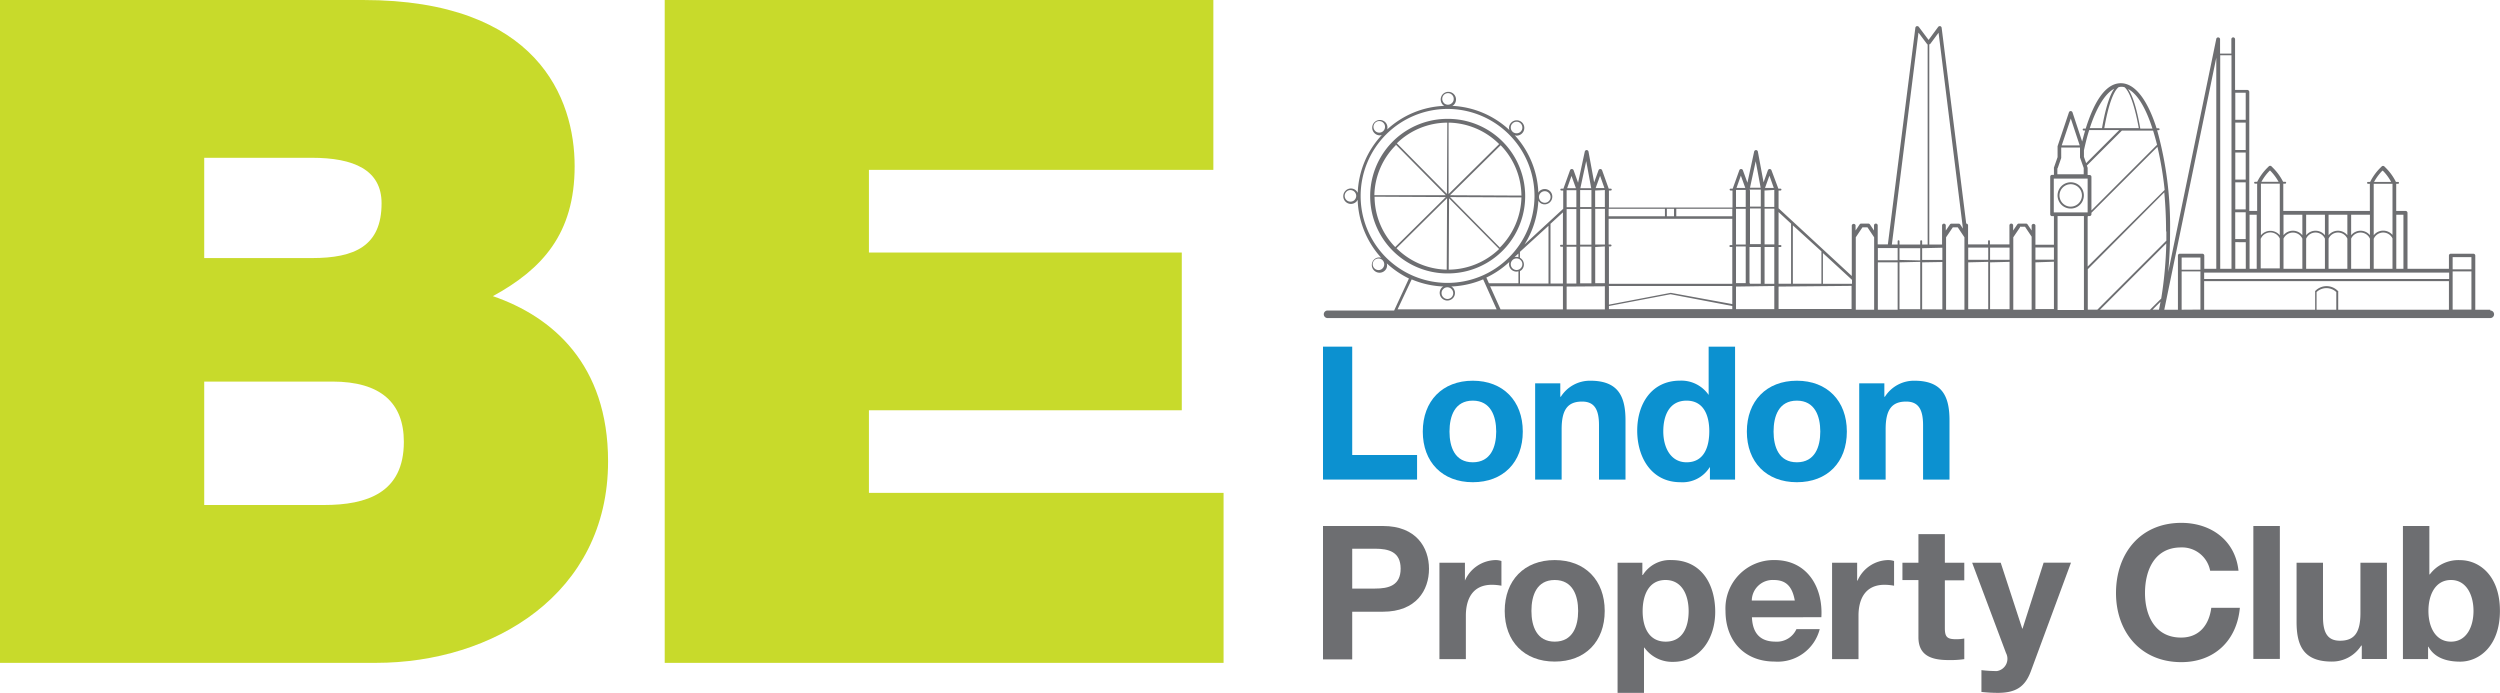 <?xml version="1.0" encoding="UTF-8"?> <svg xmlns="http://www.w3.org/2000/svg" xmlns:xlink="http://www.w3.org/1999/xlink" id="Layer_1" data-name="Layer 1" viewBox="0 0 350 97"><defs><style>.cls-1{fill:none;}.cls-2{clip-path:url(#clip-path);}.cls-3{fill:#c8da2b;}.cls-4{fill:#0c91d0;}.cls-5{fill:#6d6e71;}</style><clipPath id="clip-path"><rect class="cls-1" width="349.99" height="97"></rect></clipPath></defs><title>Content funnelArtboard 1</title><g class="cls-2"><path class="cls-3" d="M56.54,61.86c0-5.46-3.25-8.44-10-8.44H28.59V70.7H45.36c6,0,11.18-1.69,11.18-8.84ZM28.59,36.13H43.67c6,0,9.75-1.69,9.75-7.67,0-4.68-3.9-6.37-9.75-6.37H28.59v14ZM85.13,64.59C85.13,83.18,69,92.8,52.64,92.8H0V0H50.82C75.25,0,80.45,13.78,80.45,23.26S75.9,37.69,69,41.46C77.33,44.32,85.13,51,85.13,64.59ZM121.65,69H171.3V92.8H93.06V0h76.81V23.78H121.65V35.35h43.8V57.44h-43.8V69Z"></path></g><polygon class="cls-4" points="185.22 48.53 189.31 48.53 189.31 63.7 198.39 63.7 198.39 67.14 185.22 67.14 185.22 48.53 185.22 48.53"></polygon><path class="cls-4" d="M206.19,64.72c2.52,0,3.28-2.16,3.28-4.3s-.76-4.33-3.28-4.33-3.26,2.16-3.26,4.33.75,4.3,3.26,4.3Zm0-11.42c4.24,0,7,2.82,7,7.12s-2.74,7.09-7,7.09-7-2.82-7-7.09,2.74-7.12,7-7.12Z"></path><path class="cls-4" d="M214.92,53.67h3.52v1.87h.08a4.82,4.82,0,0,1,4.12-2.24c3.94,0,4.93,2.22,4.93,5.55v8.29h-3.71V59.53c0-2.21-.65-3.31-2.37-3.31-2,0-2.86,1.12-2.86,3.86v7.06h-3.71V53.67Z"></path><path class="cls-4" d="M236.12,56.09c-2.42,0-3.26,2.09-3.26,4.3s1,4.33,3.26,4.33c2.45,0,3.18-2.14,3.18-4.35s-.78-4.28-3.18-4.28Zm3.23,9.33h0a4.47,4.47,0,0,1-4.09,2.09c-4.07,0-6.05-3.49-6.05-7.22s2-7,6-7a4.65,4.65,0,0,1,4,2h0V48.53h3.7V67.14h-3.52V65.42Z"></path><path class="cls-4" d="M251.56,64.72c2.53,0,3.28-2.16,3.28-4.3s-.75-4.33-3.28-4.33-3.26,2.16-3.26,4.33.76,4.3,3.26,4.3Zm0-11.42c4.25,0,7,2.82,7,7.12s-2.73,7.09-7,7.09-7-2.82-7-7.09,2.74-7.12,7-7.12Z"></path><path class="cls-4" d="M260.3,53.67h3.51v1.87h.08A4.82,4.82,0,0,1,268,53.3c3.94,0,4.93,2.22,4.93,5.55v8.29h-3.7V59.53c0-2.21-.65-3.31-2.37-3.31-2,0-2.87,1.12-2.87,3.86v7.06h-3.7V53.67Z"></path><path class="cls-5" d="M189.31,82.4h3.19c1.9,0,3.59-.42,3.59-2.79s-1.69-2.79-3.59-2.79h-3.19V82.4Zm-4.09-8.76h8.4c4.64,0,6.44,3,6.44,6s-1.8,6-6.44,6h-4.31v6.68h-4.09V73.64Z"></path><path class="cls-5" d="M201.57,78.78h3.52v2.5h0a4.79,4.79,0,0,1,4.31-2.87,2.63,2.63,0,0,1,.8.13V82a7.4,7.4,0,0,0-1.33-.13c-2.71,0-3.65,2-3.65,4.33v6.08h-3.7V78.78Z"></path><path class="cls-5" d="M217.66,89.83c2.53,0,3.28-2.16,3.28-4.3s-.75-4.33-3.28-4.33-3.26,2.17-3.26,4.33.76,4.3,3.26,4.3Zm0-11.42c4.25,0,7,2.82,7,7.12s-2.74,7.09-7,7.09-7-2.81-7-7.09,2.74-7.12,7-7.12Z"></path><path class="cls-5" d="M236.41,85.56c0-2.14-.86-4.36-3.24-4.36s-3.2,2.17-3.2,4.36.83,4.27,3.23,4.27,3.21-2.08,3.21-4.27Zm-10-6.78h3.52V80.5H230a4.46,4.46,0,0,1,4-2.09c4.23,0,6.13,3.42,6.13,7.25,0,3.6-2,7-5.92,7a4.78,4.78,0,0,1-4-2h-.05V97h-3.7V78.78Z"></path><path class="cls-5" d="M251.27,84.07c-.34-1.88-1.15-2.87-2.94-2.87a2.92,2.92,0,0,0-3.08,2.87Zm-6,2.35c.1,2.34,1.25,3.41,3.31,3.41a3,3,0,0,0,2.92-1.75h3.26a6.07,6.07,0,0,1-6.31,4.54c-4.25,0-6.88-2.92-6.88-7.09a6.76,6.76,0,0,1,6.88-7.12c4.59,0,6.8,3.86,6.54,8Z"></path><path class="cls-5" d="M256.52,78.78H260v2.5h.06a4.76,4.76,0,0,1,4.3-2.87,2.75,2.75,0,0,1,.81.13V82a7.49,7.49,0,0,0-1.33-.13c-2.71,0-3.65,2-3.65,4.33v6.08h-3.7V78.78Z"></path><path class="cls-5" d="M272.26,78.78H275v2.47h-2.72v6.68c0,1.25.32,1.56,1.57,1.56a5.65,5.65,0,0,0,1.15-.1v2.89a13.61,13.61,0,0,1-2.17.13c-2.27,0-4.25-.52-4.25-3.2v-8h-2.24V78.78h2.24v-4h3.7v4Z"></path><path class="cls-5" d="M284.31,94c-.81,2.16-2.09,3-4.64,3a21.59,21.59,0,0,1-2.27-.13V93.82a19.13,19.13,0,0,0,2.16.13,1.74,1.74,0,0,0,1.28-2.53L276.1,78.78h4L283.11,88h.05l2.95-9.23h3.83L284.31,94Z"></path><path class="cls-5" d="M309.42,79.9a4,4,0,0,0-4.07-3.26c-3.67,0-5.05,3.13-5.05,6.39,0,3.1,1.38,6.23,5.05,6.23,2.51,0,3.91-1.72,4.23-4.17h4c-.42,4.64-3.62,7.61-8.19,7.61-5.76,0-9.15-4.3-9.15-9.67,0-5.53,3.39-9.83,9.15-9.83,4.1,0,7.54,2.4,8,6.7Z"></path><polygon class="cls-5" points="315.47 73.64 319.18 73.64 319.18 92.25 315.47 92.25 315.47 73.64 315.47 73.64"></polygon><path class="cls-5" d="M334.17,92.26h-3.52V90.38h-.08a4.82,4.82,0,0,1-4.12,2.24c-3.94,0-4.93-2.22-4.93-5.55V78.78h3.7v7.61c0,2.22.66,3.31,2.38,3.31,2,0,2.86-1.12,2.86-3.86V78.78h3.71V92.26Z"></path><path class="cls-5" d="M343.14,81.2c-2.19,0-3.16,2.06-3.16,4.33s1,4.3,3.16,4.3,3.15-2.06,3.15-4.3-1-4.33-3.15-4.33Zm-6.73-7.56h3.7v6.78h.06a5,5,0,0,1,4.25-2c2.68,0,5.57,2.17,5.57,7.09s-2.89,7.12-5.57,7.12c-2,0-3.63-.6-4.44-2.09h-.05v1.73h-3.52V73.64Z"></path><path class="cls-5" d="M197.62,39.11a12.69,12.69,0,0,0,4.45,1,.86.86,0,0,0-.2.13,1.08,1.08,0,0,0,.76,1.84,1.1,1.1,0,0,0,.75-.31,1.07,1.07,0,0,0,0-1.52.9.9,0,0,0-.2-.14,12.72,12.72,0,0,0,4.46-1l1.89,4.2H195.66l2-4.25Zm5.58,1.35a.81.81,0,1,1-1.15,1.14.79.79,0,0,1-.23-.57.76.76,0,0,1,.24-.57.8.8,0,0,1,.57-.24.78.78,0,0,1,.57.24ZM194,36a12.19,12.19,0,0,1,8.65-20.75h.07a12.19,12.19,0,0,1,12.11,12.24A12.18,12.18,0,0,1,194,36Zm-.44,1.57a.75.75,0,0,1-.57.24.82.82,0,0,1-.81-.82.8.8,0,0,1,.81-.8h0a.78.78,0,0,1,.57.24.81.81,0,0,1,0,1.14Zm-.47-19h0a.81.81,0,0,1-.56-1.39.79.79,0,0,1,.57-.23h0a.81.81,0,0,1,.57,1.38.78.78,0,0,1-.57.24Zm9.06-4.15a.82.82,0,0,1,0-1.15.83.83,0,0,1,.57-.23h0a.78.78,0,0,1,.57.24.75.75,0,0,1,.23.57.76.76,0,0,1-.24.57.8.8,0,0,1-.57.24h0a.8.8,0,0,1-.57-.24Zm9.6,2.86a.8.8,0,0,1,.57-.24.78.78,0,0,1,.57.24.8.8,0,0,1,.24.58.8.8,0,0,1-.82.8.78.78,0,0,1-.57-.24.79.79,0,0,1-.23-.57.76.76,0,0,1,.24-.57Zm.83,18.18V36a1.14,1.14,0,0,0-.55,0h0l.55-.51Zm4.22,4.23h-4V37.94a.7.7,0,0,0,.23-.15,1.07,1.07,0,0,0,0-1.52,1.08,1.08,0,0,0-.24-.18v-.83l4-3.65v8.12Zm.27-8.36,1.74-1.6v4.54h-.27a.13.13,0,0,0-.13.14.13.13,0,0,0,.13.13h.27v5.15h-1.74V31.37Zm-5.77,5.38a1.06,1.06,0,0,0,.25,1,1.09,1.09,0,0,0,.77.32,1.19,1.19,0,0,0,.26-.05v1.68h-4.13l-.36-.8a12.81,12.81,0,0,0,3.21-2.18Zm1.59-.29a.76.76,0,0,1,.24.57.8.8,0,0,1-.24.57.78.78,0,0,1-.58.24.81.81,0,0,1-.56-1.39.79.79,0,0,1,.57-.23h0a.76.76,0,0,1,.57.24Zm-2.81,6.9-1.46-3.24h10.19v3.24Zm14.6-3.24v3.24h-5.35V40.12Zm-5.35-5.54h1.36v5.15h-1.36V34.58Zm0-5.27h1.36v5h-1.36v-5Zm0-2.64h1.36v2.38h-1.36V26.67Zm.68-2,.62,1.72h-1.23l.61-1.72Zm1.21,9.89h1.58v5.15h-1.58V34.58Zm0-5.27h1.58v5h-1.58v-5Zm0-2.64h1.58v2.38h-1.58V26.67Zm.85-4.06.7,3.8h-1.52l.82-3.8Zm2.61,4.06v2.38h-1.36V26.67Zm-.67-2,.61,1.72h-1.23l.62-1.72Zm-.68,9.62v-5h1.36v5Zm1.35.27v5.15h-1.35V34.58Zm9.18,6.69,8.66,1.65v.44H225.25v-.44l8.65-1.65Zm-8.65-1.15h17.31v2.53L233.93,41h-.05l-8.63,1.65V40.12Zm0-5.54h.26a.13.13,0,0,0,.14-.13.14.14,0,0,0-.14-.14h-.26V30.63h17.31v3.68h-.27a.13.13,0,0,0-.13.14.13.13,0,0,0,.13.13h.27v5.15H225.25V34.58Zm0-5.27h7.88v1.05h-7.88V29.31Zm8.15,0h1v1.05h-1V29.31Zm1.32,0h7.84v1.05h-7.84V29.31Zm13.72,10.81v3.24h-5.36V40.12Zm-5.36-5.54h1.36v5.14h-1.36V34.58Zm0-5.27h1.36v5h-1.36v-5Zm0-2.64h1.36v2.38h-1.36V26.67Zm.68-2,.62,1.72h-1.23l.61-1.72Zm1.21,15V34.58h1.58v5.14H245Zm0-10.41h1.58v5H245v-5Zm0-2.64h1.58v2.38H245V26.67Zm.85-4.06.71,3.8H245l.82-3.8Zm1.26,17.11V34.58h1.36v5.15h-1.36Zm1.36-13v2.38h-1.37V26.67Zm-.68-2,.61,1.72h-1.23l.62-1.72Zm.68,9.62h-1.36v-5h1.37v5Zm10.82,5.81v3.24H249V40.12ZM249,34.58h.27a.13.13,0,0,0,.13-.13.13.13,0,0,0-.13-.14H249V29.69l1.75,1.62v8.41H249V34.58Zm2,5.14V31.55l4,3.64v4.53h-4Zm4.21,0V35.43l4.07,3.75v.55h-4.07Zm5.53-7.89h.71l.93,1.39V43.36h-2.57V33.22l.93-1.39Zm4.93,4.9v6.63h-2.77V36.73Zm-2.77-2h2.77v1.71h-2.77V34.75Zm5.7-30.15,1.19,1.59.08.06v28h-.77v-.46a.13.13,0,0,0-.14-.13.13.13,0,0,0-.13.13v.46h-2.9v-.46a.13.13,0,1,0-.26,0v.46h-.81L268.58,4.6Zm1.62,1.59,1.18-1.59L274.81,32l-.38-.57a.27.27,0,0,0-.22-.12h-1a.26.26,0,0,0-.22.12l-.58.85v-.71a.26.26,0,1,0-.52,0v2.66h-1.79v-28l.08-.06Zm4.8,27V43.36h-2.57V33.22l.94-1.39h.7l.93,1.39Zm-3.09,3.51v6.63h-2.83V36.73Zm0-2v1.71h-2.83V34.75Zm-6,1.71V34.75h2.9v1.71Zm2.9.27v6.63h-2.9V36.73Zm9.52,0v6.63h-2.8V36.73Zm-2.8-2h2.8v1.71h-2.8V34.75Zm5.79,2v6.63h-2.73V36.73Zm-2.73-2h2.73v1.71h-2.73V34.75Zm4.19-2.92h.7l.93,1.39V43.36h-2.57V33.22l.94-1.39Zm4.75,4.9v6.63h-2.59V36.73Zm-2.59-2h2.59v1.71h-2.59V34.75ZM287.53,25h4.74v4.74h-4.74V25Zm.53-1.41.51-1.47s0,0,0-.05,0,0,0,0V20.65h2.63V22a.05.05,0,0,0,0,0s0,0,0,.05l.52,1.47v.88h-3.69v-.88Zm1.85-7,1.25,3.77h-2.52l1.27-3.77Zm2.58,1.62h4.2l-4.63,4.63-.31-.88v-.91c.22-1,.46-2,.74-2.84Zm3.5-5.79c-.79,1.11-1.35,3.44-1.71,5.52h-1.71c.94-2.9,2.15-4.85,3.42-5.52Zm1-.27a1.67,1.67,0,0,1,.44.06c.72.59,1.44,2.64,2,5.73h-4.83c.54-3.09,1.25-5.14,2-5.73a1.59,1.59,0,0,1,.43-.06ZM301.34,18h-1.7c-.36-2.09-.92-4.44-1.72-5.54,1.31.66,2.5,2.67,3.42,5.54Zm.64,2.28-9.18,9.18v-4.7a.26.26,0,0,0-.26-.26h-.27v-.92a.28.28,0,0,0,0-.09l-.11-.31,4.91-4.9h4.36c.2.63.38,1.3.56,2Zm.07.31a48.44,48.44,0,0,1,1,6L292.27,37.32v-7l.07-.07h.2a.26.26,0,0,0,.26-.26v-.2l9.25-9.24Zm-10.3,22.81h-3.69V30.25h3.69V43.36Zm11.54-11c0,.44,0,.86,0,1.29l-9.66,9.66h-1.34V37.69L303,26.93c.16,1.75.25,3.59.25,5.48Zm-.82,9.84c-.06.38-.14.75-.21,1.11h-.9l1.11-1.11ZM294,43.36l9.28-9.28a56.14,56.14,0,0,1-.71,7.72L301,43.36Zm16.3-5.73h-1.7V35.78a.27.27,0,0,0-.27-.26h-3.16a.26.26,0,0,0-.26.26v7.58H303l7.28-35.28V37.63Zm2.11-29.89V37.63h-1.58V7.74Zm2,26.17v3.72h-1.47V33.9Zm-1.47-4.19h1.46v.41s0,0,0,0v3.34h-1.47V29.72Zm0-4.19h1.46v3.79h-1.46v-3.8Zm0-4.18h1.46v3.79h-1.46V21.35Zm0-4.19h1.46V21h-1.46V17.16Zm0-4.18h1.46v3.79h-1.46V13Zm2,17.08h1v7.57h-1V30.06Zm1.32,8.1h26.62v.9H308.58v-.9h7.65Zm.27-4.77a1.45,1.45,0,0,1,2.64,0v4.19H316.5V33.39Zm0-7.68h2.64v7.23a1.71,1.71,0,0,0-2.64,0v-7.2Zm1.29-1.83,0,0,0,0A7.17,7.17,0,0,1,319,25.45h-2.4a6.91,6.91,0,0,1,1.17-1.57Zm1.87,9.53a1.45,1.45,0,0,1,2.64,0v4.22h-2.64V33.41Zm0-3.35h2.64v2.87a1.7,1.7,0,0,0-2.64,0V30.06Zm3.17,3.35a1.44,1.44,0,0,1,2.63,0v4.22h-2.63V33.41Zm0-3.35h2.63v2.87a1.69,1.69,0,0,0-2.63,0V30.06ZM326,33.41a1.44,1.44,0,0,1,2.63,0v4.22H326V33.41Zm0-3.35h2.63v2.87a1.69,1.69,0,0,0-2.63,0V30.06Zm3.16,3.35a1.44,1.44,0,0,1,2.63,0v4.22h-2.63V33.41Zm0-3.35h2.63v2.87a1.69,1.69,0,0,0-2.63,0V30.06Zm5.79,3.32v4.25h-2.63V33.44a1.44,1.44,0,0,1,2.63-.06Zm-2.63-7.65h2.63v4.06h0v3.1a1.72,1.72,0,0,0-1.3-.6,1.67,1.67,0,0,0-1.33.65V29.8h0V25.73Zm1.28-1.83,0,0,0,0a6.65,6.65,0,0,1,1.16,1.57h-2.39a6.94,6.94,0,0,1,1.16-1.57Zm1.88,6.16h1v7.57h-1V30.06Zm-30.05,7.7V36.05h2.63v1.71Zm0,5.6V38h2.63v5.34Zm21.89-2.61a2.2,2.2,0,0,0-3.2,0,.1.1,0,0,0,0,.09v2.52H308.58v-4h34.27v4h-15.5V40.84a.1.1,0,0,0,0-.09Zm-3,2.61V40.89a2,2,0,0,1,2.76,0v2.47ZM346,38v5.34h-2.63V38Zm-2.63-2H346v1.71h-2.63V36.05ZM189.64,28a.82.82,0,0,1-.58.23.78.78,0,0,1-.57-.24.81.81,0,0,1,0-1.14.76.76,0,0,1,.57-.24h0a.82.82,0,0,1,.81.82.82.82,0,0,1-.24.57Zm26.06-1a.79.79,0,0,1,.57-.23h0a.76.76,0,0,1,.57.24.78.78,0,0,1,.24.57.8.8,0,0,1-.24.57.78.78,0,0,1-.57.24h0a.84.84,0,0,1-.58-.24.82.82,0,0,1-.23-.58.78.78,0,0,1,.24-.57ZM348.64,43.36h-2.1V35.78a.27.27,0,0,0-.27-.26h-3.16a.26.26,0,0,0-.26.26v1.85h-5.8V29.8a.27.27,0,0,0-.26-.27h-1.32v-3.8h.26a.13.13,0,1,0,0-.26h-.3a7.49,7.49,0,0,0-1.4-1.95l-.22-.22a.27.27,0,0,0-.37,0l-.22.22a7.49,7.49,0,0,0-1.4,1.95h-.3a.13.13,0,1,0,0,.26h.26v3.8H319.66V25.71h.27a.13.13,0,0,0,0-.26h-.3a7.44,7.44,0,0,0-1.4-1.94l-.22-.22a.27.27,0,0,0-.38,0l-.22.22a7.44,7.44,0,0,0-1.4,1.94h-.3a.13.13,0,1,0,0,.26H316v3.82H314.9V12.86a.26.26,0,0,0-.12-.21.2.2,0,0,0-.14-.06h-1.73V5.5a.27.27,0,0,0-.26-.27.26.26,0,0,0-.26.27v2h-1.58v-2a.26.26,0,0,0-.24-.26.26.26,0,0,0-.29.2L303.55,38.1c.17-1.84.26-3.74.26-5.69A50.13,50.13,0,0,0,302,18.23h.2a.14.14,0,0,0,.14-.14.13.13,0,0,0-.14-.13h-.28c-1.24-3.91-3-6.31-5-6.31S293.28,13.91,292,18h-.29a.13.13,0,0,0-.13.13.13.13,0,0,0,.13.14h.21c-.14.48-.28,1-.42,1.54l-1.35-4.08a.27.27,0,0,0-.25-.18h0a.26.26,0,0,0-.25.18l-1.59,4.74s0,0,0,0,0,0,0,0V22l-.51,1.47a.29.29,0,0,0,0,.09v.92h-.26a.26.26,0,0,0-.26.26V30a.25.25,0,0,0,.26.26h.26v4h-2.59V31.56a.27.27,0,0,0-.53,0v.71l-.57-.85a.27.27,0,0,0-.22-.12h-1a.26.26,0,0,0-.22.12l-.58.85v-.71a.26.26,0,0,0-.26-.26.26.26,0,0,0-.26.26v2.66h-2.73v-.46a.13.13,0,1,0-.26,0v.46h-2.8V31.56a.26.26,0,0,0-.26-.26h0L271.83,3.89a.28.28,0,0,0-.2-.23.3.3,0,0,0-.28.1L270,5.59l-1.37-1.83a.3.3,0,0,0-.28-.1.28.28,0,0,0-.2.23L264.3,34.22h-1.42V31.56a.26.26,0,0,0-.26-.26.26.26,0,0,0-.26.26v.71l-.57-.85a.29.29,0,0,0-.22-.12h-1a.27.27,0,0,0-.22.12l-.57.85v-.71a.27.27,0,0,0-.53,0v7.08L249,29.16V26.67h.27a.13.13,0,1,0,0-.26h-.3L248,23.82a.27.27,0,0,0-.49,0l-.61,1.71-.8-4.31a.27.27,0,0,0-.26-.21.28.28,0,0,0-.26.21l-.94,4.36L244,23.82a.27.27,0,0,0-.49,0l-.93,2.59h-.3a.13.13,0,0,0,0,.26h.27v2.38H225.25V26.67h.26a.13.13,0,1,0,0-.26h-.29l-.93-2.59a.27.27,0,0,0-.49,0l-.62,1.71-.79-4.31a.27.27,0,0,0-.26-.21h0a.27.27,0,0,0-.26.21l-.94,4.36-.63-1.76a.27.27,0,0,0-.49,0l-.93,2.59h-.3a.13.13,0,1,0,0,.26h.27v2.56l-5.42,5a12.64,12.64,0,0,0,1.94-6.14.9.9,0,0,0,.14.2,1,1,0,0,0,.75.32h0a1.08,1.08,0,0,0,.76-1.83,1.08,1.08,0,0,0-1.52,0,.92.92,0,0,0-.13.21,12.65,12.65,0,0,0-3.31-8.06.88.88,0,0,0,.28.06h0a1.08,1.08,0,0,0,.76-1.83,1.07,1.07,0,0,0-1.52,0,1.12,1.12,0,0,0-.32.76,1,1,0,0,0,.06.29,12.61,12.61,0,0,0-8-3.39,1.53,1.53,0,0,0,.21-.14,1.07,1.07,0,1,0-1.52,0,.9.9,0,0,0,.2.14,12.54,12.54,0,0,0-8,3.3,1.06,1.06,0,0,0-.26-1,1.07,1.07,0,1,0-1.53,1.51,1.07,1.07,0,0,0,.77.32,1.28,1.28,0,0,0,.27-.05,12.54,12.54,0,0,0-3.38,8.1,1.05,1.05,0,0,0-1.71-.29,1.08,1.08,0,0,0,.76,1.84,1.1,1.1,0,0,0,.75-.31,1,1,0,0,0,.19-.28,12.67,12.67,0,0,0,3.3,8.13,1,1,0,0,0-1,.25,1.07,1.07,0,0,0,0,1.52,1.09,1.09,0,0,0,.76.32,1.06,1.06,0,0,0,.76-.31,1,1,0,0,0,.26-1,12.92,12.92,0,0,0,3.1,2.12l-2.07,4.48h-9.32a.53.53,0,0,0,0,1.06H348.64a.53.53,0,0,0,0-1.06Z"></path><path class="cls-5" d="M202.56,27.14l-7-7.08a10.2,10.2,0,0,1,7.06-2.89l-.05,10Zm-.05,10.61a10.26,10.26,0,0,1-7-3l7.08-7-.05,10Zm-10.1-10.21,10,.05-7.08,7a10.2,10.2,0,0,1-2.89-7.06Zm3-7.3,7,7.09-10,0a10.24,10.24,0,0,1,3-7Zm7.47,7.54,7,7.08a10.28,10.28,0,0,1-7.06,2.89l.05-10Zm0-10.61a10.26,10.26,0,0,1,7,3l-7.08,7,0-10ZM213,27.38l-10-.05,7.09-7A10.25,10.25,0,0,1,213,27.38Zm-3,7.3-7-7.09,10,.05a10.28,10.28,0,0,1-3,7Zm-7.32,3.6a10.82,10.82,0,0,0,.05-21.64h-.06a10.82,10.82,0,0,0-.05,21.64Z"></path><path class="cls-5" d="M289.9,28.93a1.57,1.57,0,1,1,1.57-1.57,1.58,1.58,0,0,1-1.57,1.57Zm0-3.41a1.84,1.84,0,1,0,1.84,1.84,1.83,1.83,0,0,0-1.84-1.84Z"></path></svg> 
